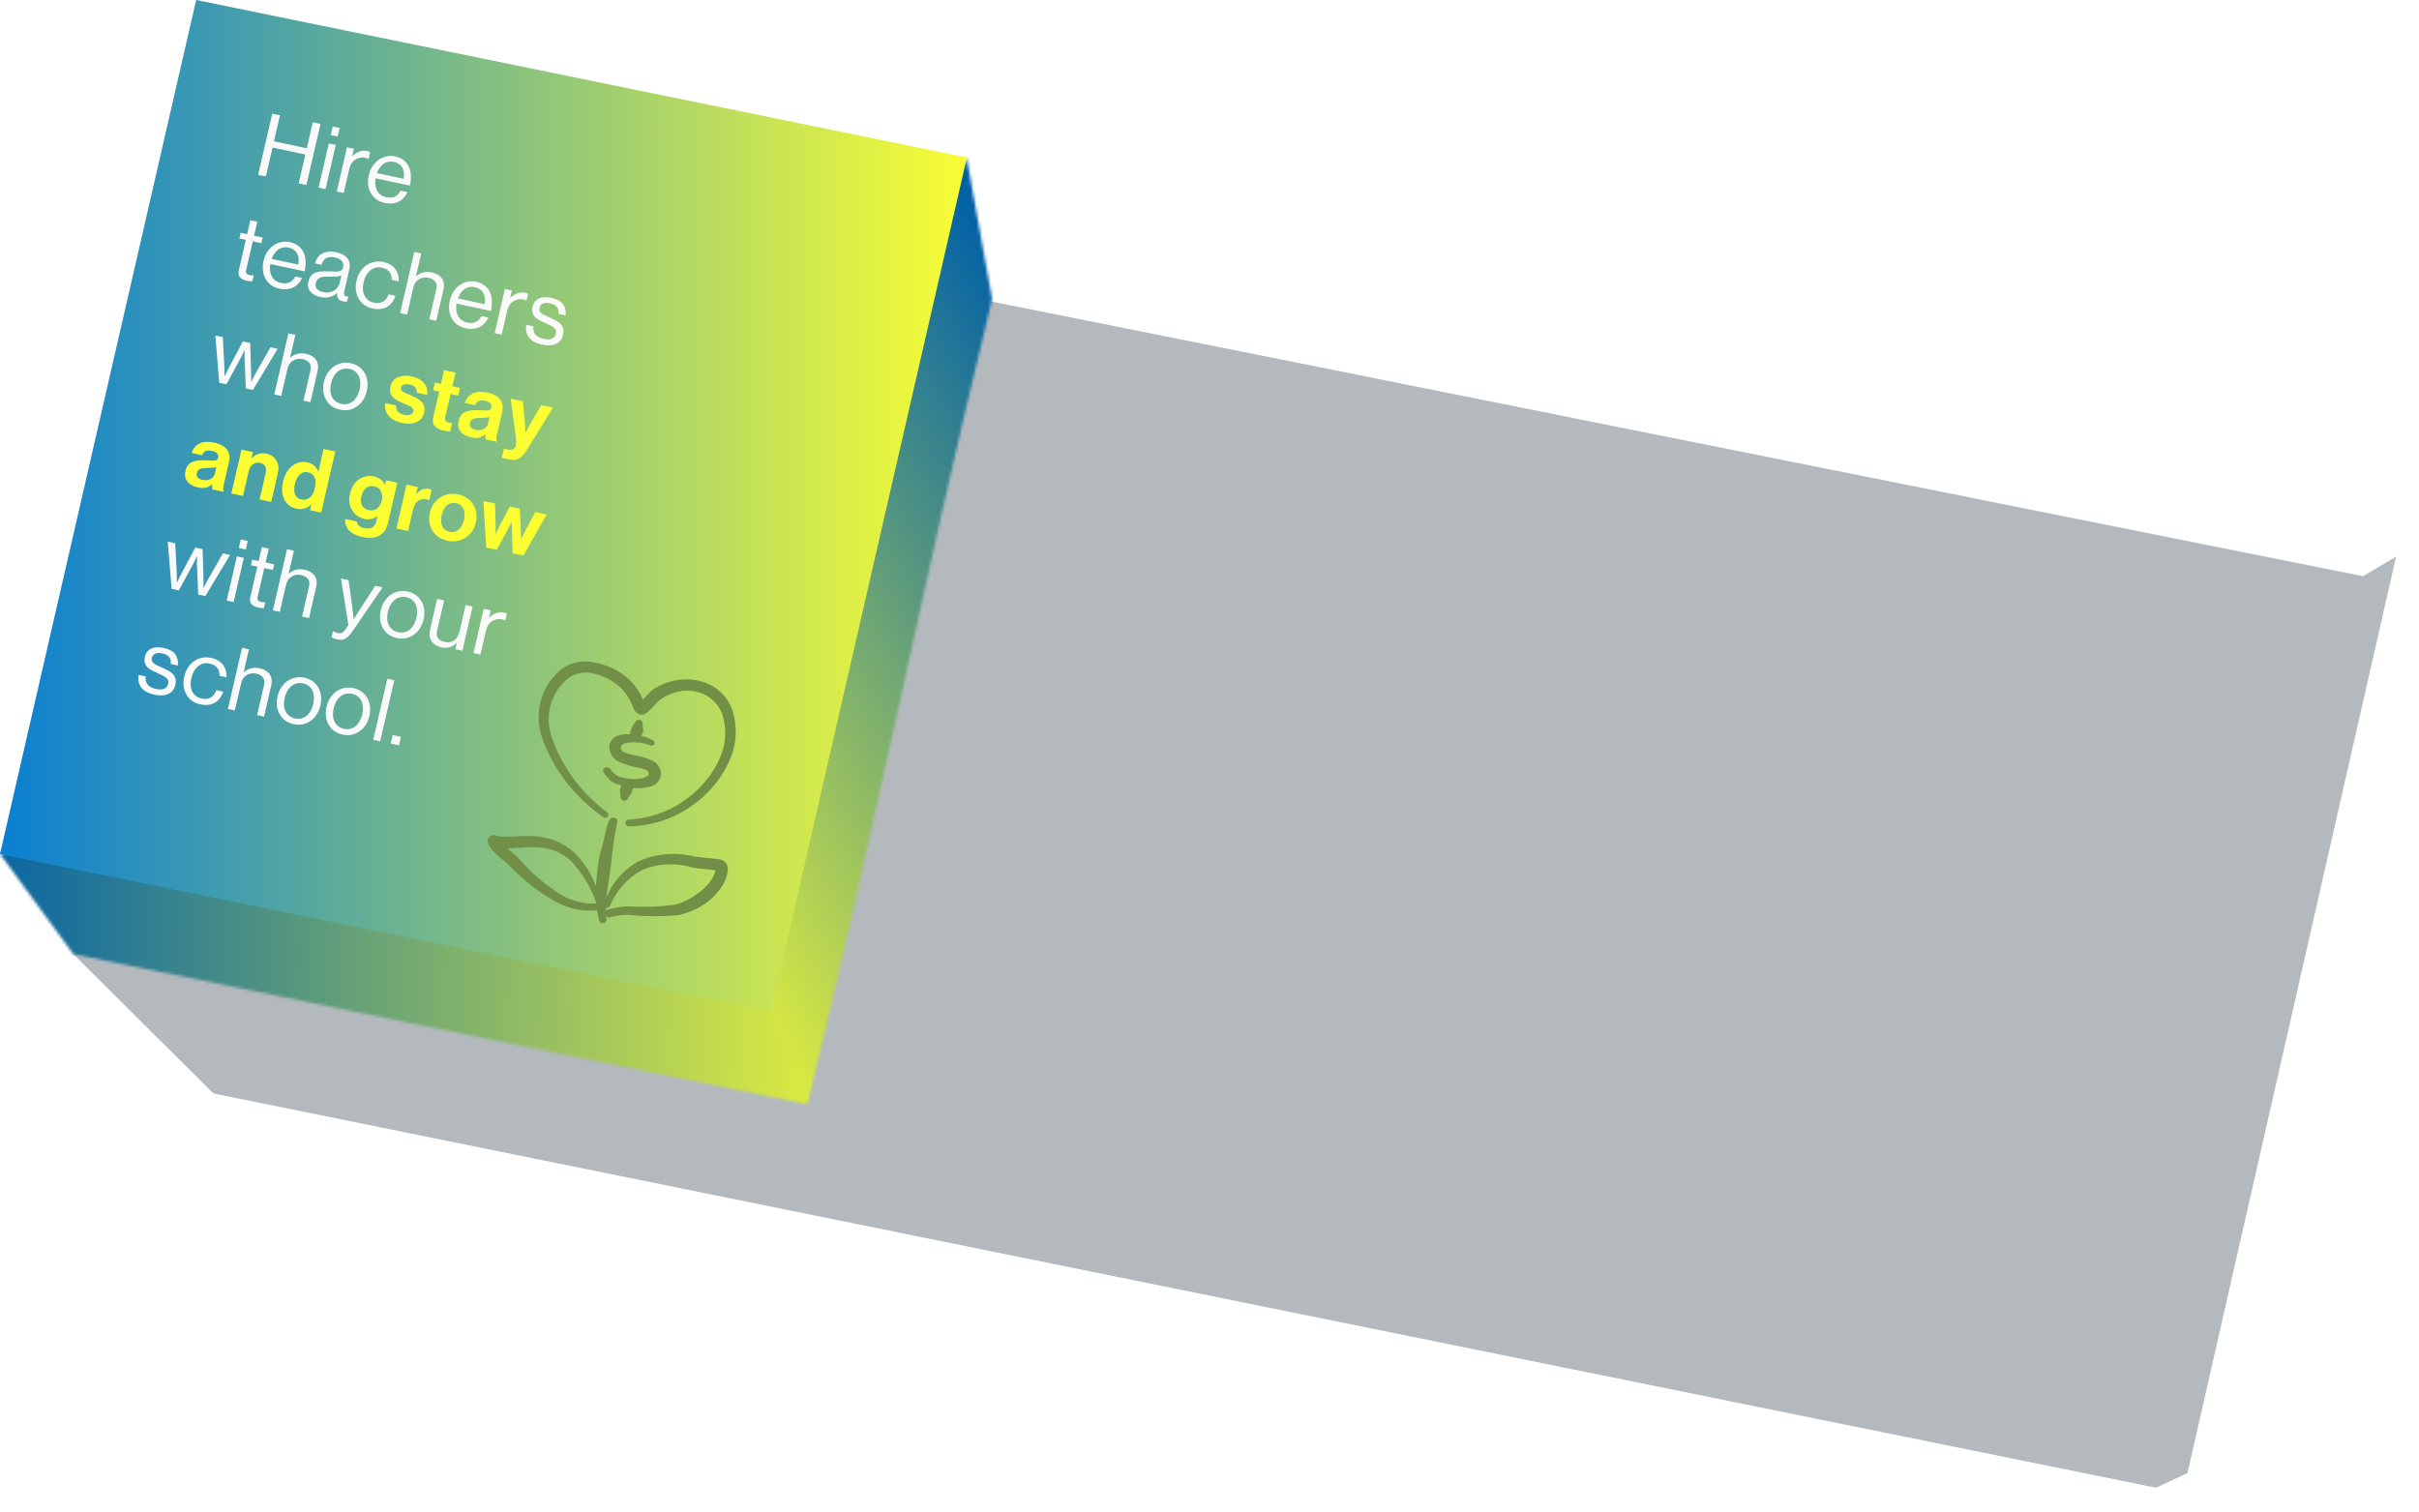 <svg width="846" height="529" viewBox="0 0 846 529" fill="none" xmlns="http://www.w3.org/2000/svg">
<g filter="url(#filter0_f_2234_930)">
<path d="M74.626 382.499L25.616 333.739L346.727 105.466L826.385 201.553L837.984 194.718L765.026 515.333L753.998 520.42L74.626 382.499Z" fill="#001524" fill-opacity="0.3"/>
</g>
<mask id="mask0_2234_930" style="mask-type:alpha" maskUnits="userSpaceOnUse" x="0" y="55" width="347" height="332">
<path d="M214.558 264.716L0.012 298.743L25.623 333.746L282.373 386.301C309.532 274.307 319.809 216.518 346.969 104.524L338.049 55.097L214.558 264.716Z" fill="#D9D9D9"/>
</mask>
<g mask="url(#mask0_2234_930)">
<g filter="url(#filter1_n_2234_930)">
<path d="M24.097 342.286L286.054 401.276L320.406 255.032L16.915 197.745L-6.433 297.734L24.097 342.286Z" fill="url(#paint0_linear_2234_930)"/>
</g>
<g filter="url(#filter2_n_2234_930)">
<path d="M283.583 389.209L269.483 353.714L238.939 126.747L339.298 53.221L348.815 105.771L283.583 389.209Z" fill="url(#paint1_linear_2234_930)"/>
</g>
</g>
<g filter="url(#filter3_n_2234_930)">
<path d="M338.152 55.106L68.601 0L0 298.755L269.574 353.849L338.152 55.106Z" fill="url(#paint2_linear_2234_930)"/>
</g>
<path fill-rule="evenodd" clip-rule="evenodd" d="M231.157 270.515C231.126 269.674 230.865 268.843 230.398 268.1C229.931 267.356 229.274 266.726 228.489 266.267C226.209 265.155 223.755 264.415 221.241 264.081C220.304 263.878 219.389 263.602 218.496 263.253C218.226 263.163 217.976 263.024 217.762 262.843C217.547 262.663 217.373 262.445 217.25 262.204C216.682 260.489 218.28 259.938 220.069 259.765C222.453 259.522 224.894 259.811 227.192 260.607C227.458 260.774 227.78 260.841 228.086 260.793C228.393 260.745 228.661 260.585 228.832 260.35C228.9 260.227 228.94 260.091 228.948 259.95C228.956 259.81 228.933 259.668 228.88 259.533C228.827 259.399 228.746 259.274 228.64 259.167C228.535 259.061 228.408 258.974 228.268 258.913C227.042 258.256 225.727 257.766 224.366 257.459C224.374 257.357 224.403 257.258 224.454 257.169C224.572 256.902 224.657 256.622 224.705 256.334C224.851 256.09 224.933 255.816 224.947 255.532C224.956 254.783 224.762 254.13 224.721 253.405C224.813 253.097 224.768 252.762 224.595 252.472C224.422 252.182 224.135 251.962 223.798 251.86C223.454 251.767 223.091 251.8 222.786 251.951C222.48 252.103 222.257 252.362 222.164 252.674C221.703 253.274 221.282 253.9 220.903 254.55C220.797 254.835 220.71 255.125 220.641 255.421C220.513 255.699 220.426 255.99 220.378 256.292L220.475 256.835C218.931 256.705 217.392 256.889 215.967 257.376C214.866 257.787 213.988 258.568 213.501 259.57C213.015 260.572 212.955 261.723 213.332 262.804C213.534 263.6 213.929 264.351 214.486 264.999C215.043 265.648 215.747 266.176 216.544 266.544C218.801 267.481 221.151 268.19 223.55 268.657C224.431 268.8 225.29 269.059 226.096 269.424C226.311 269.537 226.492 269.7 226.621 269.895C226.751 270.091 226.823 270.312 226.831 270.536C226.839 270.761 226.782 270.98 226.667 271.171C226.551 271.363 226.381 271.519 226.174 271.625C225.287 272.079 224.302 272.361 223.277 272.454C221.017 272.666 218.707 272.39 216.529 271.646C215.904 271.397 215.334 271.037 214.852 270.586C214.287 270.081 213.787 269.518 213.361 268.909C213.26 268.774 213.131 268.657 212.983 268.566C212.835 268.474 212.67 268.41 212.498 268.377C212.327 268.343 212.151 268.341 211.982 268.371C211.813 268.401 211.653 268.461 211.513 268.55C211.224 268.698 211.013 268.946 210.923 269.243C210.834 269.54 210.872 269.863 211.031 270.146C211.636 271.067 212.332 271.925 213.119 272.72C213.726 273.261 214.399 273.715 215.139 274.081C215.838 274.355 216.554 274.571 217.287 274.729C217.186 275.001 217.102 275.28 217.036 275.563C216.934 275.836 216.85 276.114 216.784 276.398C216.819 277.16 216.973 277.801 217.054 278.538C217.008 278.689 216.996 278.848 217.018 279.007C217.04 279.166 217.096 279.32 217.184 279.461C217.271 279.602 217.387 279.727 217.525 279.828C217.663 279.93 217.82 280.005 217.987 280.05C218.152 280.106 218.327 280.129 218.499 280.119C218.671 280.109 218.837 280.065 218.986 279.991C219.136 279.916 219.265 279.813 219.365 279.687C219.466 279.562 219.536 279.416 219.57 279.261C220.055 278.673 220.489 278.049 220.87 277.397C221.003 277.108 221.095 276.803 221.144 276.489C221.263 276.223 221.347 275.943 221.396 275.655C223.404 275.872 225.418 275.71 227.315 275.18C228.436 274.918 229.416 274.322 230.108 273.481C230.801 272.639 231.167 271.598 231.153 270.514" fill="#728F47"/>
<path fill-rule="evenodd" clip-rule="evenodd" d="M192.759 257.312C191.664 253.805 191.591 250.137 192.546 246.691C193.501 243.245 195.45 240.146 198.191 237.717C199.381 236.647 200.861 235.889 202.492 235.516C204.124 235.142 205.852 235.164 207.515 235.581C211.242 236.401 214.671 238.235 217.35 240.843C219.295 242.964 220.759 245.416 221.65 248.042C222.709 250.143 224.29 250.224 225.464 249.786C226.023 249.467 226.528 249.091 226.98 248.66C228.361 247.533 229.745 245.535 231 244.683C233.237 243.05 235.928 242.012 238.806 241.693C241.609 241.372 244.495 241.921 247.019 243.255C248.628 244.21 250.008 245.469 251.065 246.944C252.121 248.419 252.827 250.074 253.133 251.793C253.886 255.369 253.767 259.015 252.78 262.462C250.565 269.106 246.28 274.914 240.447 279.18C234.737 283.652 227.565 286.282 219.939 286.699C219.769 286.701 219.603 286.735 219.45 286.798C219.298 286.86 219.162 286.951 219.051 287.065C218.94 287.179 218.856 287.314 218.803 287.461C218.751 287.608 218.731 287.765 218.745 287.923C218.751 288.082 218.791 288.241 218.864 288.389C218.937 288.537 219.04 288.671 219.168 288.784C219.297 288.896 219.447 288.985 219.61 289.044C219.773 289.103 219.946 289.132 220.117 289.128C228.37 288.856 236.19 286.186 242.478 281.495C248.847 276.911 253.577 270.671 256.114 263.507C257.679 258.763 257.72 253.634 256.232 248.726C255.146 245.194 252.681 242.104 249.329 240.073C245.988 238.159 242.097 237.334 238.307 237.738C234.597 238.047 231.099 239.291 228.19 241.337C226.984 242.399 225.869 243.546 224.855 244.769C223.847 242.291 222.323 240.001 220.372 238.034C216.437 234.239 211.183 231.878 205.646 231.415C203.68 231.277 201.727 231.535 199.922 232.174C198.117 232.812 196.504 233.815 195.196 235.112C192.126 238.012 189.983 241.654 188.986 245.668C187.989 249.682 188.174 253.923 189.521 257.959C193.359 268.948 200.826 278.693 210.835 285.775C212.012 286.763 213.21 285.382 212.644 284.381C203.177 277.405 196.21 267.922 192.759 257.312Z" fill="#728F47"/>
<path fill-rule="evenodd" clip-rule="evenodd" d="M254.46 304.99C254.703 303.942 254.514 302.827 253.928 301.861C253.612 301.508 253.226 301.213 252.793 300.994C252.36 300.775 251.888 300.636 251.405 300.586C249.249 300.252 243.695 299.804 243.246 299.708C236.332 297.933 229.083 298.57 222.905 301.495C217.882 304.448 214.078 308.845 212.037 314.059C212.266 312.149 212.535 310.251 212.891 308.062C213.247 305.874 213.551 303.428 213.839 301.176C214.259 296.585 214.937 292.031 215.872 287.53C215.956 287.339 215.974 287.126 215.923 286.919C215.872 286.712 215.755 286.521 215.587 286.371C215.474 286.274 215.343 286.196 215.201 286.14C212.186 284.914 212.347 290.425 209.871 298.633C209.452 300.37 209.153 302.128 208.975 303.908C208.75 305.662 208.594 307.475 208.498 309.231C208.428 309.408 208.374 309.59 208.334 309.776C206.848 305.886 204.6 302.253 201.708 299.065C198.883 296.179 195.215 294.12 191.197 293.164C189.499 292.742 187.762 292.51 186.024 292.474C183.577 292.37 181.123 292.579 178.756 292.657L174.847 292.666L172.938 292.09C172.414 292.07 171.906 292.207 171.488 292.481C171.071 292.754 170.768 293.15 170.622 293.609C170.505 293.997 170.512 294.407 170.64 294.802C171.117 296.054 171.881 297.207 172.88 298.169C174.597 299.957 177.17 301.802 178.307 302.937C183.042 307.968 188.611 312.272 194.786 315.673C199.108 317.954 204.036 318.927 208.847 318.449C208.967 319.607 209.185 320.754 209.501 321.892C209.557 322.134 209.689 322.359 209.88 322.537C210.071 322.715 210.312 322.839 210.573 322.893C210.834 322.946 211.102 322.927 211.343 322.837C211.584 322.748 211.786 322.592 211.925 322.39C212.109 322.128 212.171 321.804 212.097 321.488C212.019 321.189 211.98 320.885 211.98 320.581C212.132 320.732 212.323 320.844 212.532 320.907C212.742 320.97 212.963 320.982 213.173 320.941C215.309 320.306 217.557 319.995 219.835 320.021C225.625 320.63 231.437 320.668 237.173 320.135C240.424 319.436 243.472 318.166 246.157 316.392C248.889 314.595 251.158 312.27 252.82 309.567C253.649 308.154 254.209 306.601 254.46 304.99ZM208.563 316.067C204.347 316.273 200.101 315.242 196.424 313.119C190.818 309.666 185.824 305.403 181.645 300.504C180.717 299.551 178.969 298.153 177.413 296.694L179.446 296.713C181.745 296.575 183.906 296.316 186.451 296.368C187.873 296.343 189.288 296.453 190.696 296.698C194.051 297.314 197.177 298.85 199.657 301.102C203.745 305.489 206.797 310.6 208.603 316.079L208.563 316.067ZM249.955 305.54C249.672 306.199 249.348 306.842 248.984 307.464C247.553 309.665 245.64 311.552 243.361 313.012C241.165 314.617 238.639 315.805 235.917 316.515C230.511 317.218 225.013 317.403 219.51 317.069C216.934 317.15 214.408 317.605 212.025 318.418L211.915 318.781C211.882 318.889 211.946 317.959 211.947 317.523C212.216 317.616 212.508 317.613 212.763 317.513C213.019 317.414 213.219 317.226 213.324 316.989C215.418 311.595 219.449 307.104 224.768 304.238C230.309 301.98 236.66 301.739 242.605 303.561C243.003 303.681 247.573 304.069 250.188 304.462C250.137 304.824 250.058 305.183 249.951 305.538" fill="#728F47"/>
<path d="M95.22 39.763L97.922 40.337L95.823 49.429L107.292 51.867L109.391 42.775L112.093 43.349L107.156 64.733L104.454 64.158L106.788 54.05L95.319 51.612L92.985 61.721L90.283 61.146L95.22 39.763ZM114.997 50.179L117.429 50.696L113.86 66.157L111.428 65.641L114.997 50.179ZM116.364 44.258L118.796 44.774L118.106 47.765L115.674 47.248L116.364 44.258ZM123.182 54.617L123.242 54.63C123.865 53.978 124.648 53.454 125.552 53.081C126.457 52.709 127.45 52.638 128.501 52.861C128.711 52.906 128.884 52.974 129.028 53.036C129.141 53.091 129.284 53.153 129.45 53.251L128.912 55.584L128.822 55.565C128.655 55.467 128.482 55.398 128.339 55.337C128.189 55.305 128.016 55.236 127.775 55.185C127.175 55.058 126.577 55.056 125.988 55.151C125.393 55.275 124.843 55.472 124.333 55.771C123.816 56.101 123.375 56.509 122.997 57.056C122.619 57.603 122.354 58.206 122.188 58.923L120.206 67.507L117.775 66.99L121.344 51.528L123.776 52.045L123.182 54.617ZM134.618 71.009C133.417 70.754 132.415 70.321 131.58 69.705C130.746 69.088 130.104 68.324 129.646 67.442C129.151 66.584 128.871 65.615 128.769 64.558C128.636 63.494 128.728 62.416 128.99 61.279C129.246 60.173 129.638 59.158 130.226 58.247C130.814 57.337 131.494 56.572 132.327 55.965C133.154 55.387 134.072 54.955 135.07 54.728C136.067 54.501 137.113 54.472 138.224 54.708C139.365 54.95 140.33 55.407 141.134 56.017C141.938 56.627 142.551 57.385 142.972 58.29C143.392 59.195 143.636 60.188 143.687 61.328C143.739 62.469 143.65 63.673 143.36 64.93L131.351 62.377C131.201 63.161 131.179 63.941 131.267 64.65C131.349 65.388 131.541 66.057 131.851 66.625C132.154 67.222 132.574 67.72 133.112 68.116C133.644 68.543 134.307 68.809 135.087 68.975C136.228 69.218 137.214 69.177 138.059 68.791C138.904 68.406 139.564 67.731 140.112 66.718L142.484 67.222C141.737 68.82 140.66 69.94 139.312 70.595C137.934 71.243 136.359 71.379 134.618 71.009ZM137.782 56.622C137.061 56.469 136.366 56.478 135.771 56.602C135.145 56.72 134.582 56.977 134.088 57.343C133.594 57.709 133.14 58.177 132.761 58.724C132.383 59.271 132.051 59.89 131.832 60.566L141.169 62.55C141.438 60.976 141.294 59.69 140.72 58.627C140.14 57.594 139.163 56.916 137.782 56.622ZM84.179 81.449L86.43 81.928L87.556 77.053L89.988 77.57L88.862 82.445L91.864 83.083L91.409 85.057L88.406 84.418L86.087 94.467C85.962 95.005 85.993 95.42 86.215 95.686C86.436 95.953 86.806 96.126 87.316 96.234C87.557 96.285 87.797 96.336 88.051 96.328C88.305 96.319 88.492 96.327 88.656 96.299L88.746 96.319L88.262 98.412C87.948 98.408 87.634 98.404 87.297 98.364C86.953 98.353 86.623 98.283 86.263 98.207C85.242 97.99 84.48 97.608 83.953 97.025C83.396 96.436 83.275 95.595 83.531 94.488L85.975 83.901L83.723 83.423L84.179 81.449ZM97.798 101.004C96.597 100.748 95.595 100.316 94.761 99.699C93.927 99.083 93.284 98.319 92.826 97.437C92.332 96.579 92.051 95.609 91.949 94.552C91.817 93.489 91.908 92.41 92.171 91.274C92.426 90.167 92.818 89.152 93.406 88.242C93.994 87.332 94.674 86.567 95.508 85.959C96.334 85.382 97.252 84.95 98.25 84.722C99.247 84.495 100.293 84.466 101.404 84.703C102.545 84.945 103.51 85.401 104.314 86.011C105.118 86.622 105.731 87.379 106.152 88.284C106.573 89.19 106.816 90.183 106.868 91.323C106.919 92.463 106.83 93.668 106.54 94.924L94.531 92.372C94.382 93.156 94.359 93.935 94.448 94.644C94.529 95.383 94.721 96.051 95.031 96.619C95.334 97.217 95.754 97.714 96.293 98.111C96.824 98.538 97.487 98.804 98.268 98.97C99.408 99.212 100.394 99.171 101.239 98.786C102.084 98.401 102.744 97.725 103.293 96.712L105.664 97.217C104.917 98.815 103.84 99.935 102.492 100.589C101.114 101.238 99.539 101.374 97.798 101.004ZM100.962 86.617C100.242 86.463 99.546 86.473 98.951 86.597C98.325 86.715 97.762 86.972 97.268 87.337C96.774 87.703 96.32 88.171 95.942 88.718C95.563 89.265 95.231 89.885 95.012 90.56L104.349 92.545C104.618 90.97 104.474 89.685 103.901 88.622C103.32 87.588 102.343 86.91 100.962 86.617ZM120.023 105.445C118.462 105.113 117.764 104.181 117.882 102.574L117.852 102.568C117.543 102.816 117.174 103.051 116.805 103.287C116.405 103.515 115.99 103.678 115.514 103.828C115.039 103.978 114.51 104.085 113.942 104.09C113.367 104.125 112.783 104.063 112.122 103.923C111.372 103.763 110.695 103.557 110.106 103.243C109.487 102.923 109.009 102.539 108.611 102.078C108.214 101.617 107.957 101.092 107.811 100.497C107.665 99.901 107.69 99.247 107.863 98.5C108.07 97.602 108.393 96.887 108.891 96.365C109.352 95.867 109.943 95.491 110.627 95.259C111.31 95.028 112.062 94.906 112.945 94.905C113.827 94.904 114.769 94.916 115.771 94.941C116.325 94.996 116.826 95.008 117.327 95.021C117.798 95.027 118.216 94.99 118.581 94.911C118.946 94.832 119.264 94.68 119.5 94.479C119.735 94.278 119.908 93.938 120.005 93.519C120.205 92.652 120.056 91.93 119.566 91.324C119.076 90.718 118.261 90.294 117.15 90.058C115.889 89.79 114.86 89.884 114.105 90.289C113.32 90.687 112.79 91.484 112.49 92.644L110.148 92.146C110.314 91.428 110.623 90.772 111.045 90.172C111.437 89.565 111.952 89.109 112.573 88.739C113.187 88.399 113.9 88.174 114.743 88.071C115.585 87.968 116.521 88.01 117.541 88.227C118.352 88.399 119.082 88.648 119.761 88.981C120.41 89.307 120.948 89.704 121.376 90.171C121.796 90.669 122.069 91.26 122.225 91.952C122.38 92.644 122.35 93.453 122.143 94.35L120.445 101.707C120.293 102.365 120.273 102.863 120.414 103.207C120.555 103.55 120.984 103.736 121.716 103.703L121.806 103.722L121.399 105.487C121.205 105.508 121.011 105.53 120.817 105.551C120.593 105.566 120.323 105.509 120.023 105.445ZM113.091 102.183C113.871 102.349 114.62 102.383 115.282 102.241C115.945 102.1 116.501 101.873 116.988 101.537C117.438 101.225 117.842 100.84 118.132 100.4C118.423 99.96 118.654 99.507 118.764 99.028L119.372 96.397C118.889 96.576 118.324 96.707 117.622 96.746C116.92 96.785 116.255 96.801 115.567 96.78C114.939 96.772 114.341 96.77 113.773 96.775C113.205 96.78 112.683 96.857 112.237 97.014C111.792 97.17 111.429 97.375 111.106 97.683C110.783 97.991 110.583 98.45 110.458 98.989C110.334 99.527 110.328 99.965 110.432 100.332C110.536 100.699 110.751 100.996 111.01 101.239C111.269 101.482 111.564 101.702 111.941 101.845C112.287 101.981 112.671 102.094 113.091 102.183ZM130.311 107.914C129.14 107.666 128.138 107.233 127.334 106.623C126.5 106.006 125.857 105.242 125.37 104.354C124.875 103.496 124.595 102.527 124.462 101.463C124.33 100.4 124.421 99.321 124.684 98.185C124.939 97.078 125.331 96.063 125.919 95.153C126.507 94.243 127.188 93.477 128.021 92.87C128.847 92.293 129.766 91.861 130.793 91.64C131.79 91.412 132.896 91.397 134.067 91.645C135.899 92.035 137.282 92.862 138.202 94.062C139.122 95.261 139.539 96.73 139.459 98.439L136.998 97.916C137.059 96.831 136.802 95.897 136.22 95.146C135.637 94.395 134.776 93.898 133.605 93.649C132.764 93.471 132.002 93.497 131.303 93.662C130.596 93.857 129.982 94.197 129.438 94.646C128.886 95.125 128.404 95.713 128.028 96.386C127.645 97.088 127.369 97.877 127.176 98.714C126.975 99.582 126.879 100.408 126.923 101.171C126.961 101.963 127.139 102.691 127.435 103.319C127.731 103.946 128.138 104.503 128.7 104.937C129.254 105.399 129.94 105.702 130.781 105.881C132.042 106.149 133.108 106.03 133.988 105.496C134.86 104.991 135.501 104.123 135.898 102.953L138.3 103.463C137.684 105.309 136.693 106.604 135.317 107.378C133.911 108.146 132.233 108.323 130.311 107.914ZM145.474 96.611L145.534 96.624C146.24 96.021 147.068 95.57 147.946 95.317C148.823 95.064 149.869 95.035 151.01 95.278C152.631 95.623 153.788 96.339 154.526 97.374C155.263 98.41 155.46 99.738 155.087 101.353L152.581 112.209L150.149 111.692L152.607 101.045C152.842 100.028 152.691 99.181 152.215 98.515C151.709 97.842 150.9 97.388 149.82 97.159C149.189 97.025 148.591 97.023 148.032 97.124C147.444 97.218 146.924 97.421 146.481 97.704C146.008 97.98 145.604 98.365 145.27 98.858C144.935 99.352 144.714 99.901 144.569 100.529L142.374 110.039L139.942 109.522L144.878 88.139L147.31 88.656L145.474 96.611ZM162.942 114.85C161.741 114.595 160.739 114.162 159.904 113.546C159.07 112.929 158.428 112.165 157.97 111.284C157.475 110.425 157.195 109.456 157.093 108.399C156.96 107.335 157.052 106.257 157.314 105.12C157.57 104.014 157.962 102.999 158.55 102.089C159.138 101.178 159.818 100.413 160.651 99.806C161.478 99.229 162.396 98.796 163.394 98.569C164.391 98.342 165.437 98.313 166.548 98.549C167.689 98.792 168.654 99.248 169.458 99.858C170.262 100.468 170.875 101.226 171.296 102.131C171.716 103.036 171.96 104.029 172.011 105.17C172.063 106.31 171.974 107.515 171.684 108.771L159.675 106.218C159.525 107.002 159.503 107.782 159.591 108.491C159.673 109.23 159.865 109.898 160.175 110.466C160.478 111.064 160.898 111.561 161.436 111.958C161.968 112.384 162.631 112.651 163.411 112.817C164.552 113.059 165.538 113.018 166.383 112.633C167.228 112.247 167.888 111.572 168.436 110.559L170.808 111.063C170.061 112.661 168.984 113.782 167.636 114.436C166.258 115.085 164.683 115.22 162.942 114.85ZM166.106 100.463C165.385 100.31 164.69 100.319 164.095 100.444C163.469 100.562 162.906 100.818 162.412 101.184C161.918 101.55 161.464 102.018 161.085 102.565C160.707 103.112 160.375 103.732 160.156 104.407L169.493 106.391C169.762 104.817 169.618 103.532 169.045 102.468C168.464 101.435 167.487 100.757 166.106 100.463ZM178.42 104.179L178.48 104.192C179.103 103.54 179.885 103.016 180.79 102.643C181.695 102.271 182.688 102.2 183.738 102.423C183.949 102.468 184.122 102.536 184.265 102.598C184.378 102.653 184.521 102.715 184.688 102.813L184.149 105.146L184.059 105.127C183.893 105.028 183.72 104.96 183.576 104.898C183.426 104.866 183.253 104.798 183.013 104.747C182.412 104.62 181.814 104.618 181.226 104.712C180.63 104.837 180.081 105.034 179.57 105.333C179.053 105.663 178.613 106.071 178.234 106.618C177.856 107.165 177.591 107.768 177.425 108.485L175.444 117.068L173.012 116.552L176.582 101.09L179.013 101.607L178.42 104.179ZM189.684 120.566C187.523 120.106 185.975 119.307 185.055 118.107C184.105 116.902 183.785 115.422 184.073 113.632L186.564 114.161C186.466 114.862 186.515 115.469 186.688 115.945C186.825 116.444 187.072 116.873 187.407 117.196C187.735 117.548 188.144 117.823 188.627 118.051C189.08 118.273 189.613 118.417 190.214 118.545C191.475 118.813 192.461 118.772 193.141 118.414C193.792 118.051 194.238 117.487 194.403 116.769C194.5 116.35 194.493 115.972 194.412 115.641C194.331 115.31 194.146 115.02 193.864 114.74C193.575 114.491 193.196 114.222 192.72 113.964C192.237 113.736 191.671 113.459 190.992 113.126C190.246 112.811 189.567 112.478 188.918 112.152C188.239 111.819 187.694 111.452 187.229 111.008C186.765 110.565 186.448 110.027 186.272 109.425C186.066 108.816 186.075 108.096 186.268 107.259C186.565 105.973 187.25 105.052 188.39 104.478C189.531 103.905 191.001 103.81 192.833 104.199C194.754 104.608 196.122 105.369 196.889 106.41C197.65 107.482 197.974 108.806 197.809 110.339L195.317 109.81C195.432 108.767 195.237 107.973 194.777 107.373C194.287 106.767 193.472 106.343 192.331 106.1C191.19 105.858 190.354 105.931 189.777 106.248C189.2 106.564 188.836 107.052 188.698 107.65C188.601 108.068 188.608 108.447 188.726 108.754C188.844 109.061 189.066 109.328 189.385 109.584C189.704 109.84 190.09 110.079 190.602 110.314C191.085 110.542 191.651 110.819 192.284 111.079C193.023 111.424 193.702 111.757 194.351 112.083C195 112.409 195.539 112.806 195.996 113.28C196.454 113.754 196.77 114.291 196.946 114.894C197.115 115.526 197.1 116.275 196.893 117.172C196.713 117.95 196.404 118.606 195.966 119.14C195.528 119.675 194.997 120.064 194.367 120.338C193.737 120.612 193.007 120.77 192.215 120.79C191.416 120.84 190.585 120.757 189.684 120.566ZM75.315 117.386L77.927 117.941L78.457 128.062C78.464 128.44 78.471 128.818 78.478 129.196C78.448 129.598 78.456 129.976 78.5 130.33C78.47 130.732 78.501 131.146 78.531 131.56L78.591 131.573C78.771 131.203 78.951 130.834 79.13 130.464C79.266 130.148 79.439 129.808 79.612 129.468C79.755 129.122 79.928 128.783 80.124 128.479L84.952 119.434L87.504 119.977L87.81 130.113C87.794 130.455 87.801 130.833 87.808 131.211C87.816 131.589 87.823 131.967 87.837 132.315C87.807 132.716 87.807 133.124 87.808 133.532L87.868 133.545C88.048 133.175 88.227 132.806 88.437 132.442C88.603 132.133 88.776 131.793 88.956 131.423C89.129 131.083 89.302 130.744 89.505 130.41L94.59 121.483L97.111 122.019L88.468 136.402L85.976 135.872L85.555 125.963C85.504 125.638 85.497 125.26 85.52 124.889C85.513 124.511 85.505 124.133 85.528 123.761L85.55 122.573L85.49 122.561C85.281 122.924 85.101 123.294 84.958 123.64C84.785 123.979 84.612 124.319 84.469 124.665C84.296 125.005 84.123 125.345 83.964 125.625L79.191 134.43L76.669 133.894L75.315 117.386ZM101.457 125.076L101.517 125.089C102.223 124.486 103.051 124.034 103.929 123.782C104.806 123.529 105.852 123.5 106.993 123.743C108.614 124.087 109.771 124.804 110.509 125.839C111.246 126.874 111.443 128.203 111.071 129.818L108.564 140.674L106.132 140.157L108.59 129.51C108.825 128.493 108.674 127.645 108.198 126.98C107.692 126.307 106.884 125.853 105.803 125.623C105.172 125.489 104.574 125.488 104.015 125.588C103.427 125.683 102.907 125.886 102.464 126.169C101.991 126.444 101.587 126.829 101.253 127.323C100.918 127.817 100.697 128.366 100.552 128.994L98.357 138.504L95.925 137.987L100.861 116.604L103.293 117.121L101.457 125.076ZM118.925 143.315C117.754 143.066 116.752 142.634 115.948 142.023C115.114 141.407 114.471 140.643 113.983 139.755C113.488 138.897 113.208 137.927 113.076 136.864C112.943 135.8 113.035 134.722 113.297 133.585C113.553 132.479 113.945 131.464 114.533 130.553C115.121 129.643 115.801 128.878 116.634 128.271C117.461 127.693 118.379 127.261 119.407 127.04C120.404 126.813 121.51 126.797 122.681 127.046C123.822 127.288 124.817 127.751 125.651 128.368C126.455 128.978 127.098 129.742 127.593 130.6C128.081 131.488 128.361 132.457 128.493 133.521C128.595 134.578 128.534 135.663 128.278 136.77C128.016 137.906 127.594 138.914 127.036 139.831C126.448 140.741 125.768 141.507 124.941 142.084C124.108 142.691 123.19 143.123 122.192 143.351C121.165 143.572 120.066 143.558 118.925 143.315ZM119.394 141.281C120.205 141.454 120.96 141.457 121.667 141.262C122.336 141.091 122.98 140.757 123.525 140.308C124.069 139.859 124.521 139.265 124.904 138.562C125.28 137.889 125.586 137.107 125.787 136.24C125.98 135.402 126.046 134.569 126.009 133.777C125.964 133.015 125.816 132.293 125.527 131.635C125.231 131.008 124.794 130.444 124.269 129.988C123.708 129.555 123.029 129.222 122.218 129.05C121.378 128.871 120.616 128.897 119.916 129.062C119.21 129.257 118.596 129.597 118.051 130.046C117.5 130.525 117.018 131.113 116.642 131.786C116.259 132.489 115.983 133.277 115.789 134.115C115.589 134.982 115.493 135.809 115.537 136.571C115.575 137.363 115.753 138.092 116.049 138.719C116.345 139.347 116.752 139.904 117.313 140.337C117.868 140.8 118.554 141.103 119.394 141.281ZM58.669 189.489L61.281 190.045L61.81 200.165C61.817 200.543 61.825 200.921 61.832 201.299C61.802 201.701 61.809 202.079 61.853 202.433C61.824 202.835 61.854 203.249 61.885 203.664L61.944 203.676C62.124 203.307 62.304 202.937 62.484 202.568C62.62 202.251 62.793 201.912 62.966 201.572C63.109 201.226 63.282 200.886 63.478 200.583L68.306 191.538L70.858 192.08L71.163 202.216C71.147 202.558 71.155 202.936 71.162 203.314C71.169 203.692 71.176 204.07 71.191 204.418C71.161 204.82 71.161 205.228 71.161 205.636L71.221 205.648C71.401 205.279 71.581 204.909 71.791 204.546C71.957 204.236 72.13 203.896 72.31 203.527C72.483 203.187 72.656 202.847 72.858 202.514L77.943 193.586L80.465 194.122L71.822 208.505L69.33 207.976L68.909 198.066C68.858 197.742 68.851 197.364 68.874 196.992C68.866 196.614 68.859 196.236 68.882 195.864L68.904 194.677L68.844 194.664C68.634 195.027 68.454 195.397 68.311 195.743C68.138 196.083 67.966 196.423 67.823 196.769C67.65 197.108 67.477 197.448 67.318 197.728L62.545 206.534L60.023 205.997L58.669 189.489ZM82.848 194.629L85.28 195.146L81.71 210.607L79.278 210.09L82.848 194.629ZM84.215 188.707L86.647 189.224L85.956 192.215L83.525 191.698L84.215 188.707ZM88.204 195.767L90.456 196.246L91.581 191.371L94.013 191.888L92.888 196.763L95.89 197.401L95.434 199.375L92.432 198.737L90.112 208.785C89.988 209.323 90.018 209.738 90.24 210.005C90.462 210.271 90.831 210.444 91.342 210.552C91.582 210.604 91.822 210.655 92.076 210.646C92.33 210.637 92.517 210.645 92.681 210.618L92.771 210.637L92.288 212.73C91.974 212.726 91.66 212.722 91.323 212.682C90.979 212.671 90.648 212.601 90.288 212.525C89.267 212.308 88.505 211.926 87.978 211.343C87.421 210.754 87.3 209.913 87.556 208.807L90 198.22L87.749 197.741L88.204 195.767ZM100.964 200.613L101.024 200.626C101.73 200.023 102.559 199.571 103.436 199.319C104.313 199.066 105.359 199.037 106.5 199.28C108.121 199.624 109.278 200.341 110.016 201.376C110.753 202.411 110.95 203.74 110.578 205.354L108.071 216.211L105.639 215.694L108.097 205.047C108.332 204.03 108.181 203.182 107.705 202.516C107.199 201.844 106.391 201.39 105.31 201.16C104.679 201.026 104.081 201.024 103.523 201.125C102.934 201.22 102.414 201.423 101.971 201.705C101.498 201.981 101.094 202.366 100.76 202.86C100.426 203.353 100.204 203.903 100.059 204.531L97.864 214.041L95.432 213.524L100.369 192.141L102.8 192.658L100.964 200.613ZM118.074 223.702C117.594 223.599 117.203 223.517 116.887 223.387C116.563 223.286 116.254 223.126 115.958 222.907L116.455 220.754L116.575 220.779C116.698 220.931 116.894 221.035 117.151 221.152C117.407 221.27 117.73 221.37 118.151 221.459C118.661 221.567 119.139 221.544 119.555 221.381C119.97 221.218 120.418 220.78 120.897 220.066L121.85 218.669L119.252 202.367L121.893 202.928L123.333 213.337C123.37 213.721 123.414 214.075 123.452 214.46C123.489 214.844 123.51 215.162 123.561 215.487C123.598 215.871 123.635 216.256 123.686 216.58L123.746 216.593C123.906 216.313 124.109 215.98 124.311 215.647C124.471 215.367 124.66 215.093 124.863 214.76C125.066 214.426 125.262 214.123 125.465 213.79L131.23 204.913L133.812 205.462L123.318 220.769C122.801 221.506 122.319 222.094 121.908 222.509C121.491 222.953 121.071 223.272 120.641 223.494C120.212 223.717 119.81 223.82 119.399 223.826C118.981 223.863 118.554 223.804 118.074 223.702ZM138.807 223.183C137.636 222.934 136.634 222.501 135.83 221.891C134.996 221.275 134.353 220.511 133.866 219.623C133.371 218.764 133.091 217.795 132.958 216.732C132.826 215.668 132.917 214.589 133.18 213.453C133.435 212.346 133.827 211.332 134.415 210.421C135.003 209.511 135.684 208.746 136.517 208.139C137.343 207.561 138.262 207.129 139.289 206.908C140.286 206.681 141.392 206.665 142.563 206.914C143.704 207.156 144.7 207.619 145.534 208.235C146.338 208.846 146.98 209.61 147.475 210.468C147.963 211.356 148.243 212.325 148.375 213.389C148.478 214.446 148.416 215.531 148.161 216.637C147.899 217.774 147.477 218.782 146.919 219.699C146.331 220.609 145.65 221.374 144.824 221.952C143.991 222.559 143.072 222.991 142.075 223.219C141.047 223.439 139.948 223.425 138.807 223.183ZM139.277 221.149C140.087 221.322 140.842 221.325 141.549 221.13C142.218 220.959 142.862 220.625 143.407 220.176C143.952 219.727 144.404 219.133 144.786 218.43C145.162 217.757 145.469 216.975 145.669 216.108C145.862 215.27 145.929 214.437 145.891 213.645C145.847 212.883 145.698 212.161 145.409 211.503C145.113 210.876 144.676 210.312 144.152 209.856C143.59 209.422 142.911 209.09 142.101 208.918C141.26 208.739 140.498 208.765 139.799 208.93C139.092 209.125 138.478 209.465 137.934 209.914C137.382 210.393 136.9 210.981 136.524 211.654C136.141 212.357 135.865 213.145 135.672 213.983C135.471 214.85 135.375 215.677 135.419 216.439C135.457 217.231 135.635 217.959 135.931 218.587C136.227 219.215 136.634 219.772 137.196 220.205C137.75 220.668 138.436 220.971 139.277 221.149ZM159.283 227.096L159.773 224.972L159.713 224.96C158.963 225.616 158.194 226.08 157.37 226.376C156.546 226.671 155.597 226.689 154.456 226.446C152.835 226.102 151.678 225.385 150.954 224.29C150.2 223.189 150.04 221.837 150.413 220.222L152.885 209.516L155.317 210.032L152.859 220.679C152.624 221.696 152.738 222.567 153.214 223.233C153.69 223.899 154.498 224.353 155.609 224.589C156.21 224.717 156.801 224.749 157.366 224.618C157.895 224.511 158.385 224.301 158.835 223.989C159.285 223.676 159.658 223.285 159.963 222.785C160.26 222.315 160.512 221.772 160.657 221.144L162.852 211.634L165.284 212.151L161.714 227.613L159.283 227.096ZM171.011 216.067L171.071 216.079C171.694 215.427 172.476 214.903 173.381 214.531C174.286 214.159 175.279 214.087 176.33 214.311C176.54 214.355 176.713 214.424 176.856 214.485C176.969 214.541 177.113 214.603 177.279 214.701L176.74 217.033L176.65 217.014C176.484 216.916 176.311 216.848 176.167 216.786C176.017 216.754 175.844 216.686 175.604 216.635C175.003 216.507 174.405 216.506 173.817 216.6C173.221 216.725 172.672 216.922 172.162 217.221C171.645 217.55 171.204 217.959 170.826 218.506C170.447 219.053 170.182 219.655 170.017 220.373L168.035 228.956L165.603 228.439L169.173 212.978L171.605 213.495L171.011 216.067ZM54.088 243.027C51.926 242.568 50.379 241.768 49.459 240.569C48.509 239.363 48.189 237.883 48.476 236.093L50.968 236.623C50.869 237.323 50.918 237.93 51.092 238.406C51.228 238.906 51.476 239.335 51.811 239.657C52.139 240.009 52.548 240.284 53.031 240.512C53.483 240.734 54.017 240.879 54.617 241.007C55.878 241.275 56.864 241.233 57.545 240.876C58.196 240.512 58.641 239.948 58.807 239.23C58.904 238.812 58.897 238.434 58.815 238.103C58.734 237.772 58.549 237.481 58.267 237.202C57.979 236.952 57.6 236.683 57.124 236.425C56.641 236.197 56.075 235.92 55.396 235.588C54.65 235.272 53.971 234.939 53.322 234.613C52.643 234.281 52.098 233.914 51.633 233.47C51.169 233.026 50.852 232.488 50.676 231.886C50.47 231.278 50.479 230.558 50.672 229.72C50.969 228.434 51.654 227.513 52.794 226.94C53.934 226.367 55.405 226.271 57.237 226.661C59.158 227.069 60.526 227.83 61.293 228.872C62.053 229.943 62.378 231.267 62.213 232.801L59.721 232.271C59.835 231.229 59.641 230.435 59.181 229.835C58.691 229.229 57.876 228.804 56.735 228.562C55.594 228.319 54.758 228.393 54.181 228.709C53.604 229.026 53.239 229.513 53.101 230.111C53.005 230.53 53.012 230.908 53.13 231.215C53.248 231.523 53.47 231.79 53.789 232.046C54.108 232.302 54.493 232.541 55.006 232.775C55.489 233.003 56.055 233.28 56.688 233.54C57.427 233.886 58.106 234.218 58.755 234.545C59.404 234.871 59.942 235.268 60.4 235.741C60.858 236.215 61.174 236.753 61.35 237.355C61.519 237.987 61.504 238.737 61.297 239.634C61.117 240.412 60.808 241.067 60.37 241.602C59.931 242.136 59.401 242.525 58.77 242.799C58.14 243.073 57.411 243.232 56.619 243.252C55.82 243.301 54.989 243.219 54.088 243.027ZM70.076 246.394C68.905 246.146 67.903 245.713 67.099 245.103C66.264 244.486 65.622 243.722 65.134 242.834C64.639 241.976 64.359 241.007 64.227 239.943C64.094 238.88 64.186 237.801 64.448 236.665C64.704 235.558 65.096 234.543 65.684 233.633C66.272 232.722 66.952 231.957 67.785 231.35C68.612 230.773 69.53 230.34 70.558 230.12C71.555 229.892 72.661 229.876 73.832 230.125C75.663 230.515 77.047 231.342 77.967 232.542C78.887 233.741 79.303 235.21 79.224 236.919L76.762 236.396C76.824 235.31 76.567 234.377 75.984 233.626C75.402 232.875 74.54 232.378 73.369 232.129C72.529 231.95 71.767 231.977 71.067 232.142C70.361 232.337 69.747 232.677 69.202 233.126C68.651 233.605 68.169 234.192 67.793 234.865C67.41 235.568 67.133 236.357 66.94 237.194C66.74 238.061 66.644 238.888 66.688 239.65C66.726 240.443 66.904 241.171 67.2 241.799C67.496 242.426 67.903 242.983 68.464 243.416C69.019 243.879 69.705 244.182 70.545 244.361C71.806 244.629 72.873 244.51 73.752 243.976C74.625 243.471 75.266 242.603 75.662 241.433L78.064 241.943C77.449 243.789 76.457 245.084 75.082 245.858C73.676 246.626 71.997 246.803 70.076 246.394ZM85.238 235.091L85.298 235.104C86.004 234.501 86.833 234.05 87.71 233.797C88.587 233.544 89.633 233.515 90.774 233.758C92.395 234.103 93.553 234.819 94.29 235.854C95.028 236.89 95.225 238.218 94.852 239.833L92.346 250.689L89.914 250.172L92.372 239.525C92.607 238.508 92.456 237.661 91.98 236.995C91.474 236.322 90.665 235.868 89.584 235.638C88.954 235.504 88.356 235.503 87.797 235.604C87.208 235.698 86.689 235.901 86.246 236.184C85.773 236.46 85.369 236.844 85.034 237.338C84.7 237.832 84.479 238.381 84.334 239.009L82.138 248.519L79.706 248.002L84.643 226.619L87.075 227.136L85.238 235.091ZM102.706 253.33C101.536 253.081 100.533 252.649 99.729 252.039C98.895 251.422 98.253 250.658 97.765 249.77C97.27 248.912 96.99 247.942 96.857 246.879C96.725 245.815 96.817 244.737 97.079 243.6C97.334 242.494 97.726 241.479 98.314 240.569C98.902 239.658 99.583 238.893 100.416 238.286C101.242 237.709 102.161 237.276 103.188 237.055C104.186 236.828 105.292 236.812 106.462 237.061C107.603 237.304 108.599 237.766 109.433 238.383C110.237 238.993 110.879 239.757 111.374 240.615C111.862 241.503 112.142 242.473 112.275 243.536C112.377 244.593 112.315 245.678 112.06 246.785C111.798 247.921 111.376 248.93 110.818 249.846C110.23 250.757 109.549 251.522 108.723 252.099C107.89 252.706 106.971 253.139 105.974 253.366C104.946 253.587 103.847 253.573 102.706 253.33ZM103.176 251.297C103.987 251.469 104.742 251.473 105.448 251.278C106.117 251.106 106.761 250.772 107.306 250.323C107.851 249.874 108.303 249.28 108.686 248.577C109.061 247.904 109.368 247.122 109.568 246.255C109.761 245.418 109.828 244.585 109.79 243.792C109.746 243.03 109.597 242.308 109.308 241.651C109.012 241.023 108.575 240.459 108.051 240.003C107.49 239.57 106.81 239.237 106 239.065C105.159 238.886 104.397 238.912 103.698 239.078C102.991 239.273 102.377 239.613 101.833 240.062C101.281 240.54 100.799 241.128 100.423 241.801C100.04 242.504 99.764 243.293 99.571 244.13C99.371 244.997 99.274 245.824 99.319 246.586C99.356 247.379 99.534 248.107 99.831 248.734C100.127 249.362 100.533 249.919 101.095 250.352C101.649 250.815 102.335 251.118 103.176 251.297ZM119.843 256.973C118.672 256.724 117.669 256.291 116.865 255.681C116.031 255.064 115.389 254.3 114.901 253.412C114.406 252.554 114.126 251.585 113.994 250.521C113.861 249.458 113.953 248.379 114.215 247.243C114.47 246.136 114.862 245.121 115.45 244.211C116.038 243.301 116.719 242.536 117.552 241.928C118.378 241.351 119.297 240.919 120.324 240.698C121.322 240.471 122.428 240.455 123.599 240.704C124.739 240.946 125.735 241.409 126.569 242.025C127.373 242.635 128.016 243.399 128.51 244.258C128.998 245.146 129.278 246.115 129.411 247.178C129.513 248.236 129.452 249.321 129.196 250.427C128.934 251.564 128.512 252.572 127.954 253.489C127.366 254.399 126.685 255.164 125.859 255.742C125.026 256.349 124.107 256.781 123.11 257.008C122.083 257.229 120.983 257.215 119.843 256.973ZM120.312 254.939C121.123 255.111 121.878 255.115 122.584 254.92C123.254 254.749 123.898 254.415 124.442 253.966C124.987 253.517 125.439 252.923 125.822 252.22C126.198 251.547 126.504 250.765 126.704 249.897C126.898 249.06 126.964 248.227 126.926 247.435C126.882 246.672 126.734 245.951 126.445 245.293C126.148 244.665 125.712 244.102 125.187 243.645C124.626 243.212 123.947 242.88 123.136 242.707C122.295 242.529 121.533 242.555 120.834 242.72C120.127 242.915 119.514 243.255 118.969 243.704C118.417 244.183 117.935 244.771 117.559 245.444C117.177 246.147 116.9 246.935 116.707 247.772C116.507 248.64 116.41 249.466 116.455 250.229C116.492 251.021 116.671 251.749 116.967 252.377C117.263 253.005 117.67 253.562 118.231 253.995C118.785 254.458 119.471 254.76 120.312 254.939ZM135.467 237.422L137.899 237.939L132.962 259.322L130.531 258.805L135.467 237.422ZM137.317 257.142L140.229 257.761L139.545 260.721L136.633 260.102L137.317 257.142Z" fill="#FAFAFA"/>
<path d="M140.713 147.978C138.511 147.51 136.901 146.665 135.881 145.445C134.865 144.204 134.491 142.733 134.757 141.033L138.54 141.837C138.409 143.587 139.334 144.673 141.316 145.094C142.217 145.285 142.944 145.273 143.498 145.056C144.072 144.843 144.421 144.468 144.545 143.929C144.591 143.73 144.593 143.542 144.55 143.365C144.526 143.193 144.438 143.028 144.286 142.87C144.158 142.697 144.033 142.555 143.912 142.445C143.81 142.34 143.608 142.214 143.306 142.066C143.004 141.918 142.768 141.805 142.597 141.727C142.446 141.653 142.168 141.541 141.761 141.392C141.379 141.227 141.113 141.108 140.962 141.034C140.158 140.696 139.504 140.39 139.001 140.115C138.522 139.825 138.029 139.459 137.522 139.017C137.02 138.554 136.683 138.012 136.512 137.39C136.365 136.752 136.384 136.035 136.568 135.237C136.936 133.642 137.797 132.549 139.152 131.959C140.526 131.372 142.134 131.275 143.975 131.666C145.956 132.087 147.402 132.876 148.311 134.031C149.244 135.171 149.61 136.545 149.406 138.154L145.713 137.369C145.898 135.84 145.08 134.882 143.259 134.495C142.438 134.32 141.753 134.331 141.204 134.528C140.675 134.73 140.348 135.099 140.223 135.638C140.182 135.817 140.173 135.993 140.196 136.165C140.244 136.322 140.334 136.477 140.467 136.631C140.624 136.769 140.773 136.895 140.915 137.008C141.061 137.102 141.275 137.221 141.557 137.364C141.843 137.488 142.09 137.603 142.296 137.71C142.507 137.796 142.794 137.92 143.155 138.081C143.522 138.221 143.811 138.335 144.022 138.422C144.63 138.697 145.12 138.938 145.493 139.142C145.89 139.331 146.329 139.613 146.81 139.987C147.295 140.341 147.651 140.709 147.877 141.092C148.129 141.459 148.302 141.936 148.398 142.521C148.519 143.09 148.498 143.724 148.337 144.422C147.987 145.937 147.108 147.015 145.7 147.657C144.317 148.284 142.655 148.39 140.713 147.978ZM151.471 136.522L152.092 133.831L154.224 134.284L155.328 129.499L159.321 130.348L158.217 135.133L160.858 135.694L160.237 138.386L157.595 137.824L155.717 145.959C155.482 146.976 155.875 147.593 156.896 147.809L158.104 148.035L157.413 151.025C156.784 150.933 155.929 150.773 154.848 150.543C153.667 150.292 152.741 149.802 152.069 149.074C151.402 148.325 151.22 147.293 151.524 145.977L153.602 136.976L151.471 136.522ZM169.863 153.703C169.723 153.401 169.694 152.799 169.776 151.896L169.716 151.884C169.124 152.448 168.446 152.837 167.683 153.051C166.92 153.266 165.928 153.243 164.707 152.984C163.085 152.639 161.879 151.954 161.087 150.928C160.295 149.902 160.071 148.641 160.417 147.146C160.776 145.591 161.578 144.569 162.825 144.081C164.076 143.573 165.715 143.388 167.74 143.526C169.228 143.633 170.254 143.642 170.821 143.553C171.392 143.445 171.739 143.121 171.864 142.583C171.993 142.024 171.874 141.539 171.507 141.126C171.145 140.694 170.544 140.388 169.703 140.21C167.842 139.814 166.685 140.321 166.234 141.731L162.601 140.959C162.997 139.516 163.866 138.436 165.208 137.717C166.549 136.998 168.281 136.864 170.403 137.315C174.726 138.234 176.453 140.578 175.583 144.346L173.781 152.151C173.514 153.308 173.53 154.054 173.831 154.39L173.796 154.539L169.863 153.703ZM166.353 150.353C167.474 150.591 168.422 150.489 169.195 150.047C169.989 149.609 170.479 148.992 170.663 148.194L171.194 145.892C170.694 146.057 169.674 146.154 168.135 146.182C166.914 146.195 166.025 146.32 165.466 146.556C164.912 146.773 164.557 147.221 164.4 147.899C164.101 149.195 164.752 150.013 166.353 150.353ZM175.476 160.167L176.214 156.967L177.656 157.273C179.177 157.597 180.098 157.06 180.421 155.665C180.577 154.987 180.507 153.518 180.209 151.259L178.586 139.462L182.88 140.375L183.566 147.768L183.784 151.328L183.844 151.341C184.423 150.105 184.981 149.052 185.518 148.183L189.274 141.734L193.387 142.608L184.382 157.197C183.376 158.824 182.417 159.885 181.505 160.382C180.608 160.902 179.399 161.001 177.877 160.677L175.476 160.167ZM74.32 171.216C74.18 170.914 74.151 170.312 74.234 169.409L74.174 169.396C73.581 169.961 72.904 170.35 72.14 170.564C71.377 170.778 70.385 170.756 69.164 170.496C67.543 170.152 66.336 169.466 65.544 168.44C64.752 167.414 64.529 166.154 64.874 164.659C65.233 163.103 66.036 162.082 67.282 161.594C68.533 161.086 70.172 160.901 72.198 161.039C73.685 161.145 74.712 161.155 75.278 161.066C75.849 160.957 76.197 160.634 76.321 160.095C76.45 159.537 76.331 159.052 75.964 158.639C75.602 158.206 75.001 157.901 74.16 157.722C72.299 157.327 71.142 157.834 70.691 159.244L67.058 158.472C67.454 157.029 68.323 155.948 69.665 155.229C71.007 154.511 72.738 154.377 74.86 154.828C79.183 155.747 80.91 158.09 80.04 161.858L78.238 169.664C77.971 170.82 77.987 171.566 78.288 171.902L78.253 172.052L74.32 171.216ZM70.811 167.866C71.931 168.104 72.879 168.002 73.653 167.56C74.447 167.122 74.936 166.504 75.12 165.707L75.651 163.404C75.151 163.57 74.132 163.667 72.592 163.695C71.371 163.708 70.482 163.832 69.923 164.069C69.369 164.286 69.014 164.733 68.858 165.411C68.558 166.707 69.209 167.525 70.811 167.866ZM88.444 158.123L87.961 160.216L88.051 160.236C89.498 158.786 91.213 158.272 93.194 158.693C94.775 159.029 95.932 159.84 96.664 161.125C97.401 162.39 97.574 163.87 97.183 165.565L94.87 175.584L90.787 174.716L92.961 165.295C93.155 164.458 93.071 163.729 92.71 163.108C92.37 162.492 91.779 162.095 90.939 161.916C90.038 161.725 89.211 161.894 88.459 162.424C87.727 162.959 87.241 163.745 87.001 164.781L84.992 173.484L80.909 172.616L84.451 157.274L88.444 158.123ZM103.647 177.92C101.706 177.507 100.303 176.446 99.438 174.735C98.578 173.004 98.433 170.903 99.004 168.431C99.556 166.038 100.615 164.224 102.181 162.988C103.772 161.737 105.528 161.315 107.45 161.723C109.371 162.132 110.647 163.198 111.278 164.922L111.368 164.941L113.191 157.046L117.274 157.913L112.337 179.296L108.405 178.461L108.867 176.457L108.807 176.444C107.429 177.866 105.709 178.358 103.647 177.92ZM105.335 174.702C106.536 174.957 107.541 174.742 108.35 174.057C109.18 173.375 109.76 172.317 110.091 170.881C110.846 167.612 110.033 165.724 107.651 165.217C106.55 164.983 105.608 165.243 104.825 165.997C104.042 166.751 103.483 167.856 103.147 169.311C102.802 170.807 102.815 172.022 103.187 172.959C103.578 173.9 104.294 174.481 105.335 174.702ZM126.812 187.864C124.731 187.421 123.156 186.647 122.088 185.542C121.041 184.441 120.582 183.109 120.711 181.547L124.764 182.409C124.902 183.63 125.802 184.417 127.463 184.77C129.745 185.255 131.132 184.431 131.625 182.298L132.011 180.623L131.921 180.604C130.584 181.575 129.105 181.888 127.484 181.543C125.662 181.156 124.225 180.15 123.173 178.525C122.14 176.904 121.879 174.987 122.39 172.774C122.915 170.501 123.954 168.819 125.508 167.727C127.067 166.615 128.827 166.267 130.788 166.684C132.65 167.08 133.914 168.06 134.582 169.624L134.642 169.637L135.015 168.022L138.948 168.858L135.675 183.033C135.215 185.027 134.245 186.453 132.767 187.31C131.259 188.202 129.274 188.387 126.812 187.864ZM128.927 178.43C130.148 178.69 131.148 178.495 131.928 177.845C132.708 177.195 133.239 176.262 133.519 175.045C133.796 173.849 133.703 172.794 133.242 171.881C132.806 170.951 131.997 170.361 130.816 170.11C129.776 169.889 128.847 170.089 128.032 170.71C127.237 171.336 126.692 172.287 126.397 173.563C126.098 174.859 126.173 175.942 126.624 176.811C127.098 177.665 127.866 178.205 128.927 178.43ZM146.11 170.38L145.544 172.833L145.634 172.852C146.322 172.057 147.004 171.511 147.681 171.216C148.363 170.901 149.144 170.837 150.025 171.024C150.445 171.113 150.756 171.221 150.958 171.348L150.136 174.907L150.046 174.888C148.697 174.454 147.517 174.517 146.506 175.076C145.495 175.635 144.808 176.702 144.445 178.278L142.718 185.754L138.635 184.886L142.177 169.544L146.11 170.38ZM162.839 188.086C160.984 189.302 158.875 189.659 156.513 189.157C154.152 188.655 152.397 187.477 151.251 185.623C150.109 183.748 149.804 181.655 150.338 179.342C150.872 177.029 152.067 175.265 153.923 174.049C155.783 172.813 157.894 172.446 160.256 172.948C162.617 173.45 164.369 174.638 165.511 176.512C166.658 178.366 166.964 180.45 166.43 182.763C165.896 185.075 164.699 186.85 162.839 188.086ZM157.231 186.047C158.452 186.306 159.507 186.06 160.394 185.307C161.306 184.539 161.937 183.397 162.287 181.882C162.637 180.367 162.568 179.076 162.079 178.01C161.61 176.948 160.765 176.288 159.544 176.028C158.303 175.764 157.237 176.019 156.345 176.791C155.457 177.544 154.836 178.688 154.482 180.223C154.132 181.738 154.191 183.027 154.66 184.088C155.133 185.13 155.99 185.783 157.231 186.047ZM170.024 191.558L169.063 175.259L173.116 176.12L173.334 183.634L173.361 186.652L173.421 186.664C173.895 185.615 174.338 184.694 174.752 183.904L178.309 177.224L181.792 177.965L182.167 185.48L182.218 188.534L182.278 188.547C182.767 187.521 183.218 186.613 183.631 185.823L187.226 179.12L191.189 179.962L183.054 194.328L179.331 193.536L179.029 185.566L178.953 182.758L178.893 182.745C178.412 183.647 177.967 184.483 177.558 185.253L173.717 192.343L170.024 191.558Z" fill="#FCFF32"/>
<defs>
<filter id="filter0_f_2234_930" x="17.616" y="97.466" width="828.368" height="430.954" filterUnits="userSpaceOnUse" color-interpolation-filters="sRGB">
<feFlood flood-opacity="0" result="BackgroundImageFix"/>
<feBlend mode="normal" in="SourceGraphic" in2="BackgroundImageFix" result="shape"/>
<feGaussianBlur stdDeviation="4" result="effect1_foregroundBlur_2234_930"/>
</filter>
<filter id="filter1_n_2234_930" x="-6.433" y="197.745" width="326.839" height="203.531" filterUnits="userSpaceOnUse" color-interpolation-filters="sRGB">
<feFlood flood-opacity="0" result="BackgroundImageFix"/>
<feBlend mode="normal" in="SourceGraphic" in2="BackgroundImageFix" result="shape"/>
<feTurbulence type="fractalNoise" baseFrequency="1 1" stitchTiles="stitch" numOctaves="3" result="noise" seed="1706" />
<feColorMatrix in="noise" type="luminanceToAlpha" result="alphaNoise" />
<feComponentTransfer in="alphaNoise" result="coloredNoise1">
<feFuncA type="discrete" tableValues="1 1 1 1 1 1 1 1 1 1 1 1 1 1 1 1 1 1 1 1 1 1 1 1 1 1 1 1 1 1 1 1 1 1 1 1 1 1 1 1 1 1 1 1 1 1 1 1 1 1 1 0 0 0 0 0 0 0 0 0 0 0 0 0 0 0 0 0 0 0 0 0 0 0 0 0 0 0 0 0 0 0 0 0 0 0 0 0 0 0 0 0 0 0 0 0 0 0 0 0 "/>
</feComponentTransfer>
<feComposite operator="in" in2="shape" in="coloredNoise1" result="noise1Clipped" />
<feFlood flood-color="rgba(0, 0, 0, 0.05)" result="color1Flood" />
<feComposite operator="in" in2="noise1Clipped" in="color1Flood" result="color1" />
<feMerge result="effect1_noise_2234_930">
<feMergeNode in="shape" />
<feMergeNode in="color1" />
</feMerge>
</filter>
<filter id="filter2_n_2234_930" x="238.939" y="53.221" width="109.876" height="335.988" filterUnits="userSpaceOnUse" color-interpolation-filters="sRGB">
<feFlood flood-opacity="0" result="BackgroundImageFix"/>
<feBlend mode="normal" in="SourceGraphic" in2="BackgroundImageFix" result="shape"/>
<feTurbulence type="fractalNoise" baseFrequency="1 1" stitchTiles="stitch" numOctaves="3" result="noise" seed="1706" />
<feColorMatrix in="noise" type="luminanceToAlpha" result="alphaNoise" />
<feComponentTransfer in="alphaNoise" result="coloredNoise1">
<feFuncA type="discrete" tableValues="1 1 1 1 1 1 1 1 1 1 1 1 1 1 1 1 1 1 1 1 1 1 1 1 1 1 1 1 1 1 1 1 1 1 1 1 1 1 1 1 1 1 1 1 1 1 1 1 1 1 1 0 0 0 0 0 0 0 0 0 0 0 0 0 0 0 0 0 0 0 0 0 0 0 0 0 0 0 0 0 0 0 0 0 0 0 0 0 0 0 0 0 0 0 0 0 0 0 0 0 "/>
</feComponentTransfer>
<feComposite operator="in" in2="shape" in="coloredNoise1" result="noise1Clipped" />
<feFlood flood-color="rgba(0, 0, 0, 0.05)" result="color1Flood" />
<feComposite operator="in" in2="noise1Clipped" in="color1Flood" result="color1" />
<feMerge result="effect1_noise_2234_930">
<feMergeNode in="shape" />
<feMergeNode in="color1" />
</feMerge>
</filter>
<filter id="filter3_n_2234_930" x="0" y="0" width="338.152" height="353.849" filterUnits="userSpaceOnUse" color-interpolation-filters="sRGB">
<feFlood flood-opacity="0" result="BackgroundImageFix"/>
<feBlend mode="normal" in="SourceGraphic" in2="BackgroundImageFix" result="shape"/>
<feTurbulence type="fractalNoise" baseFrequency="1 1" stitchTiles="stitch" numOctaves="3" result="noise" seed="1706" />
<feColorMatrix in="noise" type="luminanceToAlpha" result="alphaNoise" />
<feComponentTransfer in="alphaNoise" result="coloredNoise1">
<feFuncA type="discrete" tableValues="1 1 1 1 1 1 1 1 1 1 1 1 1 1 1 1 1 1 1 1 1 1 1 1 1 1 1 1 1 1 1 1 1 1 1 1 1 1 1 1 1 1 1 1 1 1 1 1 1 1 1 0 0 0 0 0 0 0 0 0 0 0 0 0 0 0 0 0 0 0 0 0 0 0 0 0 0 0 0 0 0 0 0 0 0 0 0 0 0 0 0 0 0 0 0 0 0 0 0 0 "/>
</feComponentTransfer>
<feComposite operator="in" in2="shape" in="coloredNoise1" result="noise1Clipped" />
<feFlood flood-color="rgba(0, 0, 0, 0.05)" result="color1Flood" />
<feComposite operator="in" in2="noise1Clipped" in="color1Flood" result="color1" />
<feMerge result="effect1_noise_2234_930">
<feMergeNode in="shape" />
<feMergeNode in="color1" />
</feMerge>
</filter>
<linearGradient id="paint0_linear_2234_930" x1="-10.873" y1="343.723" x2="329.081" y2="349.079" gradientUnits="userSpaceOnUse">
<stop stop-color="#0362A6"/>
<stop offset="1" stop-color="#FCFF32"/>
</linearGradient>
<linearGradient id="paint1_linear_2234_930" x1="202.159" y1="315.501" x2="410.447" y2="191.091" gradientUnits="userSpaceOnUse">
<stop stop-color="#FCFF32"/>
<stop offset="1" stop-color="#0362A6"/>
</linearGradient>
<linearGradient id="paint2_linear_2234_930" x1="8.31646e-09" y1="191.855" x2="343.031" y2="191.855" gradientUnits="userSpaceOnUse">
<stop stop-color="#0A7FD2"/>
<stop offset="1" stop-color="#FCFF32"/>
</linearGradient>
</defs>
</svg>
